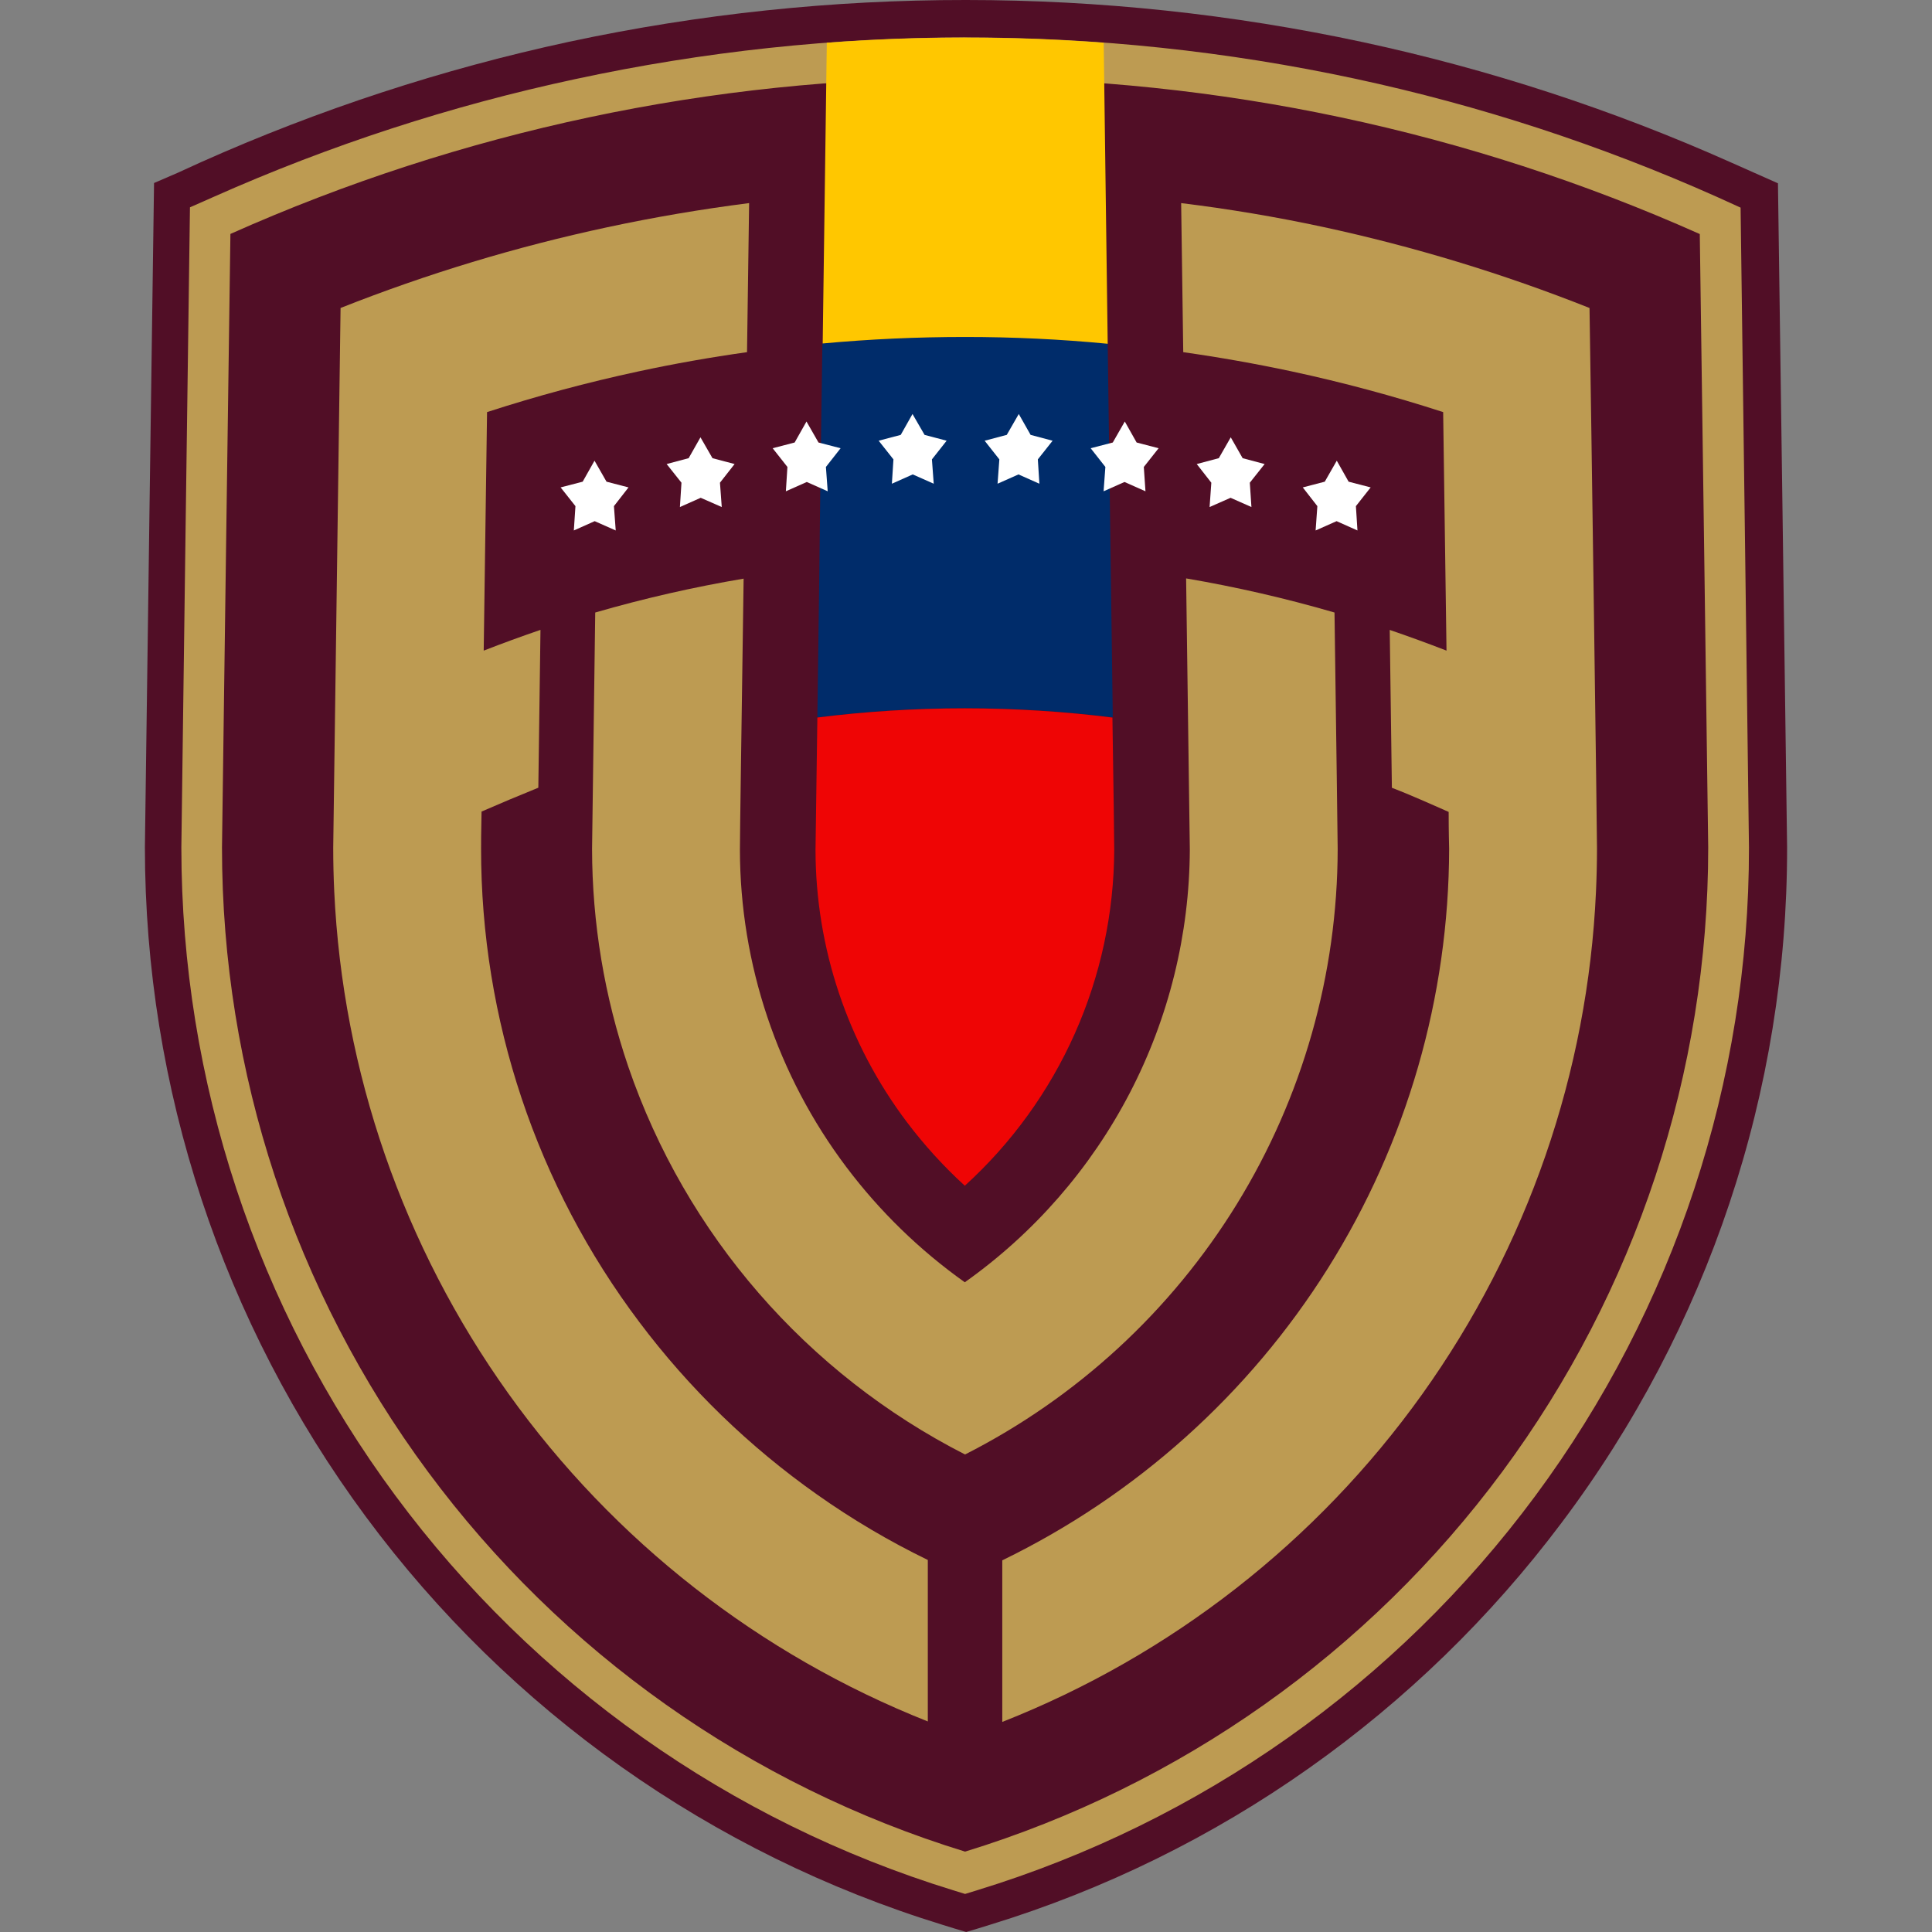 <svg width="480" height="480" viewBox="0 0 480 480" fill="none" xmlns="http://www.w3.org/2000/svg">
<rect x="0" y="0" width="480" height="480" fill="#808080" stroke="none"/>
<path d="M240 0C206.866 -0.031 173.822 3.445 141.422 10.371C109.976 17.147 79.323 27.171 49.957 40.282L44.077 42.963L38.272 45.467C38.272 45.467 36 207.956 36 210.474C36.016 270.362 55.261 328.67 90.912 376.849C126.564 425.029 176.747 460.545 234.105 478.193L237.075 479.111L240.044 480L243.014 479.111L245.984 478.193C274.332 469.496 301.108 456.343 325.303 439.23C349.216 422.334 370.337 401.815 387.903 378.415C424.385 329.998 444.076 271.047 444 210.474C444 208.237 441.728 45.541 441.728 45.541L435.922 42.963L430.057 40.356C400.702 27.252 370.058 17.238 338.622 10.474C306.212 3.511 273.153 0 240 0Z" fill="#510E26"/>
<path d="M239.762 19.408C302.667 19.334 364.876 32.536 422.306 58.148C422.306 58.148 424.399 208.178 424.399 210.563C424.407 266.377 406.48 320.723 373.251 365.623C340.022 410.523 293.241 443.611 239.776 460.03C186.312 443.611 139.531 410.523 106.301 365.623C73.072 320.723 55.146 266.377 55.153 210.563C55.153 208.163 57.247 58.119 57.247 58.119C114.669 32.516 176.867 19.319 239.762 19.393M239.762 9.289C207.2 9.321 174.734 12.797 142.907 19.659C112.046 26.265 81.96 36.061 53.134 48.889L47.195 51.511C47.195 51.511 45.057 208.148 45.057 210.563C45.081 268.52 63.712 324.945 98.22 371.568C132.728 418.19 181.296 452.556 236.807 469.63L239.776 470.548L242.746 469.63C298.301 452.628 346.919 418.28 381.444 371.643C415.968 325.006 434.575 268.542 434.526 210.563C434.526 208.474 432.447 51.585 432.447 51.585L426.508 48.889C397.668 36.021 367.561 26.19 336.676 19.556C304.836 12.727 272.359 9.29 239.791 9.304L239.762 9.289Z" fill="#BD9B52"/>
<path d="M156.079 264.963C170.382 306.712 200.39 341.28 239.764 361.363C267.587 347.228 290.956 325.699 307.292 299.152C323.629 272.604 332.297 242.07 332.342 210.918C332.342 207.955 332.016 186.874 331.555 152.178C319.439 148.651 307.129 145.822 294.687 143.704C295.237 182.963 295.548 207.081 295.608 211.052C295.523 232.117 290.407 252.859 280.685 271.558C270.963 290.257 256.915 306.376 239.704 318.578C228.479 310.601 218.553 300.947 210.275 289.955C193.147 267.218 183.869 239.554 183.83 211.111C183.83 207.022 184.201 182.963 184.751 143.763C172.31 145.861 160.001 148.671 147.883 152.178C147.422 186.77 147.125 207.837 147.096 210.918C147.122 229.301 150.157 247.556 156.079 264.963Z" fill="#BD9B52"/>
<path d="M202.984 371.304C186.127 359.414 171.238 344.968 158.855 328.489C133.283 294.55 119.476 253.23 119.522 210.771C119.522 209.867 119.522 206.652 119.64 201.63C121.927 200.642 124.233 199.654 126.56 198.667C128.891 197.689 131.356 196.682 133.746 195.704C133.88 186.533 134.043 173.378 134.281 156.489C129.549 158.109 124.847 159.827 120.175 161.645C120.427 143.867 120.724 123.126 121.006 102.385C133.353 98.381 145.896 95.009 158.587 92.282C167.496 90.366 176.499 88.771 185.596 87.496L186.116 50.459C174.237 51.971 162.492 53.971 150.881 56.459C128.272 61.298 106.106 68.008 84.613 76.519C84.168 108.904 82.802 209.23 82.787 210.622C82.787 214.257 82.871 217.867 83.04 221.452C85.14 266.338 100.169 309.667 126.325 346.247C152.482 382.826 188.656 411.103 230.512 427.689V387.57C220.906 382.907 211.699 377.467 202.984 371.304Z" fill="#BD9B52"/>
<path d="M394.912 76.519C373.44 67.99 351.294 61.256 328.704 56.385C317.123 53.897 305.373 51.921 293.454 50.459L293.974 87.496C303.032 88.78 312.03 90.376 320.968 92.282C333.659 95.009 346.203 98.381 358.549 102.385C358.831 123.126 359.128 143.867 359.381 161.645C354.718 159.837 350.016 158.124 345.275 156.504C345.512 173.333 345.676 186.533 345.809 195.719C348.2 196.652 350.62 197.63 352.996 198.682C355.372 199.733 357.628 200.682 359.915 201.719C359.915 206.771 360.019 209.985 360.034 210.859C359.968 247.743 349.528 283.868 329.902 315.124C310.275 346.379 282.249 371.511 249.014 387.659V427.807C290.921 411.285 327.144 383.021 353.316 346.423C379.487 309.825 394.49 266.454 396.516 221.541C396.679 217.956 396.768 214.326 396.768 210.711C396.813 209.23 395.328 102.222 394.912 76.519Z" fill="#BD9B52"/>
<path d="M203.518 145.185C203.34 157.896 203.191 168.889 203.072 178.222C227.442 175.17 252.098 175.17 276.467 178.222C276.348 168.963 276.2 157.896 276.022 145.185L275.205 85.333C263.544 84.207 251.73 83.644 239.762 83.644C227.795 83.644 215.98 84.207 204.32 85.333L203.785 122.815L203.518 145.185Z" fill="#002C6A"/>
<path d="M203.074 178.281C202.806 196.8 202.658 208.163 202.613 211.111C202.633 235.502 210.583 259.228 225.272 278.726C229.582 284.447 234.413 289.759 239.704 294.592C251.349 284.004 260.661 271.117 267.051 256.749C273.441 242.381 276.769 226.845 276.825 211.126C276.825 208.281 276.661 196.903 276.379 178.281C252.015 175.229 227.364 175.229 202.999 178.281H203.074Z" fill="#EF0505"/>
<path d="M226.709 102.859L223.784 108.045L218.305 109.496L221.972 114.133L221.586 120.178L226.768 117.867L231.98 120.178L231.534 114.133L235.187 109.496L229.708 108.045L226.709 102.859Z" fill="white"/>
<path d="M200.369 104.726L197.429 109.94L191.965 111.363L195.632 116.014L195.246 122.059L200.443 119.748L205.64 122.059L205.195 116.014L208.847 111.363L203.353 109.94L200.369 104.726Z" fill="white"/>
<path d="M174.031 108.651L171.091 113.837L165.627 115.288L169.309 119.925L168.923 125.97L174.09 123.674L179.317 125.97L178.872 119.925L182.509 115.288L177.016 113.837L174.031 108.651Z" fill="white"/>
<path d="M147.704 114.459L144.764 119.674L139.285 121.096L142.968 125.748L142.567 131.792L147.749 129.481L152.975 131.792L152.53 125.748L156.153 121.096L150.689 119.674L147.704 114.459Z" fill="white"/>
<path d="M253.111 102.859L256.051 108.045L261.515 109.496L257.848 114.133L258.234 120.178L253.037 117.867L247.84 120.178L248.285 114.133L244.633 109.496L250.127 108.045L253.111 102.859Z" fill="white"/>
<path d="M279.453 104.726L282.393 109.94L287.857 111.363L284.175 116.014L284.59 122.059L279.379 119.748L274.182 122.059L274.627 116.014L270.975 111.363L276.468 109.94L279.453 104.726Z" fill="white"/>
<path d="M305.777 108.651L308.732 113.837L314.196 115.288L310.513 119.925L310.914 125.97L305.732 123.674L300.52 125.97L300.951 119.925L297.328 115.288L302.807 113.837L305.777 108.651Z" fill="white"/>
<path d="M332.119 114.459L335.059 119.674L340.538 121.096L336.87 125.748L337.256 131.792L332.074 129.481L326.862 131.792L327.293 125.748L323.67 121.096L329.134 119.674L332.119 114.459Z" fill="white"/>
<path d="M239.763 83.719C251.721 83.719 263.535 84.281 275.206 85.407L274.211 10.622C262.778 9.773 251.305 9.348 239.793 9.348C228.28 9.348 216.822 9.773 205.419 10.622L204.395 85.333C216.055 84.257 227.845 83.719 239.763 83.719Z" fill="#FFC700"/>
</svg>
